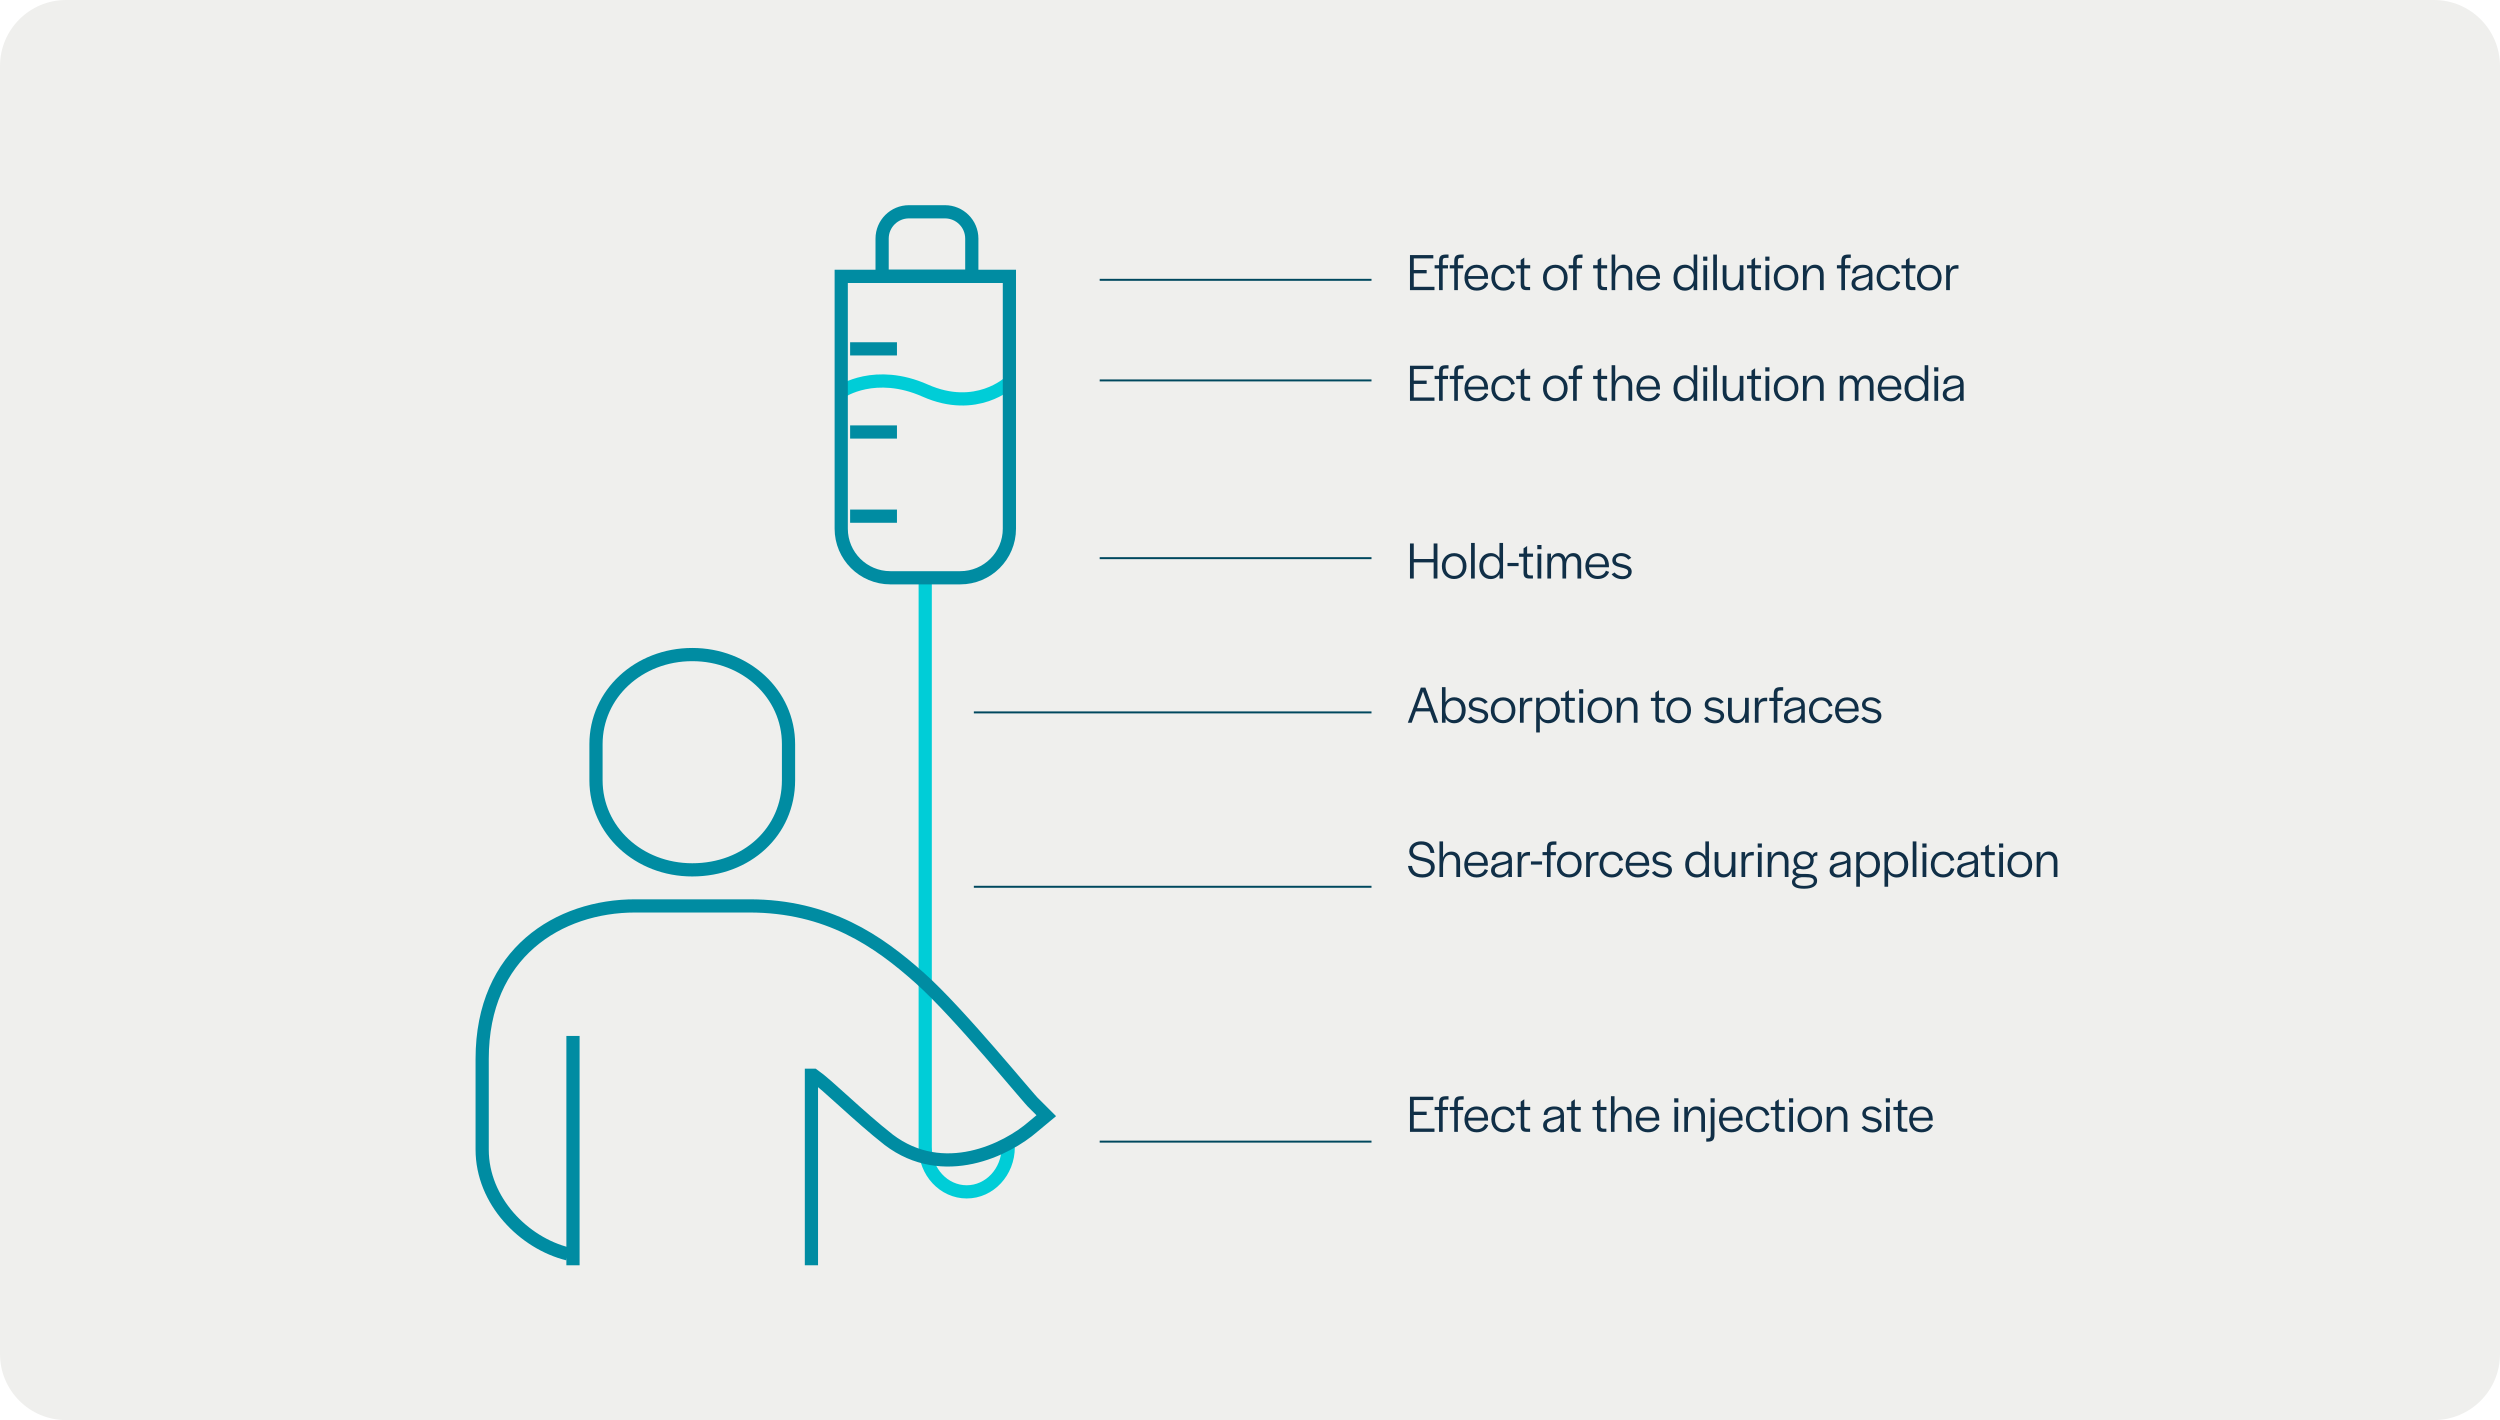 <svg width="757" height="430" viewBox="0 0 757 430" fill="none" xmlns="http://www.w3.org/2000/svg">
<path d="M737 0H20C8.954 0 0 8.954 0 20V410C0 421.046 8.954 430 20 430H737C748.046 430 757 421.046 757 410V20C757 8.954 748.046 0 737 0Z" fill="#EFEFED"/>
<path d="M426.937 87.859V77.235H434.009V78.243H428.089V81.747H431.993V82.755H428.089V86.851H434.361V87.859H426.937ZM435.746 87.859V81.267H434.402V80.307H435.746V79.251C435.746 77.651 436.21 77.123 437.73 77.075H438.61V78.083H438.066C436.994 78.083 436.85 78.211 436.85 79.299V80.307H438.45V81.267H436.85V87.859H435.746ZM440.34 87.859V81.267H438.996V80.307H440.34V79.251C440.34 77.651 440.804 77.123 442.324 77.075H443.204V78.083H442.66C441.588 78.083 441.444 78.211 441.444 79.299V80.307H443.044V81.267H441.444V87.859H440.34ZM447.136 88.003C444.848 88.003 443.44 86.419 443.44 84.115C443.44 81.779 444.96 80.163 447.104 80.163C449.248 80.163 450.576 81.635 450.576 84.035V84.451H444.544C444.624 86.019 445.584 87.075 447.136 87.075C448.624 87.075 449.328 86.339 449.648 85.475L450.624 85.843C450.176 87.011 449.104 88.003 447.136 88.003ZM444.544 83.587H449.424C449.376 81.987 448.496 81.075 447.088 81.075C445.664 81.075 444.672 82.067 444.544 83.587ZM455.261 88.003C453.037 88.003 451.581 86.387 451.581 84.083C451.581 81.763 453.085 80.163 455.293 80.163C457.117 80.163 458.269 81.187 458.685 82.707L457.597 83.011C457.341 81.859 456.605 81.091 455.277 81.091C453.693 81.091 452.701 82.275 452.701 84.051V84.115C452.701 85.859 453.661 87.059 455.261 87.059C456.637 87.059 457.373 86.291 457.629 85.123L458.717 85.411C458.285 86.995 457.133 88.003 455.261 88.003ZM462.178 87.859C460.866 87.827 460.482 87.251 460.466 86.067V81.267H459.106V80.307H460.466V78.723L461.554 77.987V80.307H463.346V81.267H461.538V85.939C461.538 86.611 461.778 86.883 462.434 86.899H463.314V87.859H462.178ZM470.933 88.003C468.709 88.003 467.221 86.419 467.221 84.083C467.221 81.763 468.741 80.163 470.965 80.163C473.173 80.163 474.677 81.763 474.677 84.083C474.677 86.387 473.157 88.003 470.933 88.003ZM470.933 87.059C472.549 87.059 473.557 85.907 473.557 84.131V84.067C473.557 82.275 472.565 81.107 470.965 81.107C469.349 81.107 468.341 82.275 468.341 84.067V84.131C468.341 85.923 469.333 87.059 470.933 87.059ZM476.34 87.859V81.267H474.996V80.307H476.34V79.251C476.34 77.651 476.804 77.123 478.324 77.075H479.204V78.083H478.66C477.588 78.083 477.444 78.211 477.444 79.299V80.307H479.044V81.267H477.444V87.859H476.34ZM485.475 87.859C484.163 87.827 483.779 87.251 483.763 86.067V81.267H482.403V80.307H483.763V78.723L484.851 77.987V80.307H486.643V81.267H484.835V85.939C484.835 86.611 485.075 86.883 485.731 86.899H486.611V87.859H485.475ZM487.998 87.859V77.075H489.086V82.019C489.518 80.835 490.334 80.163 491.614 80.163C493.214 80.163 494.238 81.219 494.238 83.139V87.859H493.102V83.203C493.102 81.843 492.462 81.139 491.342 81.139C489.838 81.139 489.086 82.387 489.086 84.595V87.859H487.998ZM499.199 88.003C496.911 88.003 495.503 86.419 495.503 84.115C495.503 81.779 497.023 80.163 499.167 80.163C501.311 80.163 502.639 81.635 502.639 84.035V84.451H496.607C496.687 86.019 497.647 87.075 499.199 87.075C500.687 87.075 501.391 86.339 501.711 85.475L502.687 85.843C502.239 87.011 501.167 88.003 499.199 88.003ZM496.607 83.587H501.487C501.439 81.987 500.559 81.075 499.151 81.075C497.727 81.075 496.735 82.067 496.607 83.587ZM510.177 88.019C508.161 88.019 506.737 86.531 506.737 84.099C506.737 81.699 508.145 80.147 510.193 80.147C511.361 80.147 512.289 80.723 512.833 81.667V77.075H513.921V87.859H512.833V86.499C512.305 87.443 511.361 88.019 510.177 88.019ZM510.417 87.059C511.937 87.059 512.881 85.843 512.881 84.131V84.003C512.881 82.275 511.953 81.107 510.417 81.107C508.881 81.107 507.905 82.227 507.905 84.035V84.163C507.905 85.987 508.865 87.059 510.417 87.059ZM515.716 78.963V77.699H516.98V78.963H515.716ZM515.78 87.859V80.307H516.916V87.859H515.78ZM518.764 87.859V77.075H519.884V87.859H518.764ZM524.228 88.003C522.564 88.003 521.636 86.915 521.636 85.027V80.307H522.772V84.963C522.772 86.339 523.316 87.027 524.468 87.027C525.988 87.027 526.788 85.699 526.788 83.603V80.307H527.908V87.859H526.804V86.131C526.388 87.347 525.54 88.003 524.228 88.003ZM532.069 87.859C530.757 87.827 530.373 87.251 530.357 86.067V81.267H528.997V80.307H530.357V78.723L531.445 77.987V80.307H533.237V81.267H531.429V85.939C531.429 86.611 531.669 86.883 532.325 86.899H533.205V87.859H532.069ZM534.528 78.963V77.699H535.792V78.963H534.528ZM534.592 87.859V80.307H535.728V87.859H534.592ZM540.808 88.003C538.584 88.003 537.096 86.419 537.096 84.083C537.096 81.763 538.616 80.163 540.84 80.163C543.048 80.163 544.552 81.763 544.552 84.083C544.552 86.387 543.032 88.003 540.808 88.003ZM540.808 87.059C542.424 87.059 543.432 85.907 543.432 84.131V84.067C543.432 82.275 542.44 81.107 540.84 81.107C539.224 81.107 538.216 82.275 538.216 84.067V84.131C538.216 85.923 539.208 87.059 540.808 87.059ZM545.936 87.859V80.307H547.04V82.083C547.44 80.851 548.288 80.147 549.6 80.147C551.2 80.147 552.208 81.219 552.208 83.139V87.859H551.088V83.203C551.088 81.843 550.448 81.139 549.312 81.139C547.808 81.139 547.056 82.387 547.056 84.595V87.859H545.936ZM557.558 87.859V81.267H556.214V80.307H557.558V79.251C557.558 77.651 558.022 77.123 559.542 77.075H560.422V78.083H559.878C558.806 78.083 558.662 78.211 558.662 79.299V80.307H560.262V81.267H558.662V87.859H557.558ZM563.188 88.035C561.604 88.035 560.644 87.155 560.644 85.891C560.644 84.259 561.956 83.843 563.508 83.507C564.676 83.235 565.62 83.123 565.892 82.627V82.531C565.892 81.603 565.332 81.075 564.036 81.075C562.82 81.075 562.004 81.555 561.972 82.659V82.739H560.836C560.868 81.043 562.18 80.163 564.036 80.163C565.924 80.163 566.964 81.011 566.964 82.803V86.963L566.98 87.859H565.876V86.531C565.284 87.635 564.244 88.035 563.188 88.035ZM563.364 87.155C564.628 87.155 565.62 86.499 565.892 85.075V83.539C565.444 83.939 564.532 84.083 563.652 84.291C562.66 84.531 561.796 84.851 561.796 85.843C561.796 86.627 562.34 87.155 563.364 87.155ZM571.917 88.003C569.693 88.003 568.237 86.387 568.237 84.083C568.237 81.763 569.741 80.163 571.949 80.163C573.773 80.163 574.925 81.187 575.341 82.707L574.253 83.011C573.997 81.859 573.261 81.091 571.933 81.091C570.349 81.091 569.357 82.275 569.357 84.051V84.115C569.357 85.859 570.317 87.059 571.917 87.059C573.293 87.059 574.029 86.291 574.285 85.123L575.373 85.411C574.941 86.995 573.789 88.003 571.917 88.003ZM578.834 87.859C577.522 87.827 577.138 87.251 577.122 86.067V81.267H575.762V80.307H577.122V78.723L578.21 77.987V80.307H580.002V81.267H578.194V85.939C578.194 86.611 578.434 86.883 579.09 86.899H579.97V87.859H578.834ZM584.168 88.003C581.944 88.003 580.456 86.419 580.456 84.083C580.456 81.763 581.976 80.163 584.2 80.163C586.408 80.163 587.912 81.763 587.912 84.083C587.912 86.387 586.392 88.003 584.168 88.003ZM584.168 87.059C585.784 87.059 586.792 85.907 586.792 84.131V84.067C586.792 82.275 585.8 81.107 584.2 81.107C582.584 81.107 581.576 82.275 581.576 84.067V84.131C581.576 85.923 582.568 87.059 584.168 87.059ZM589.295 87.859V80.307H590.399V81.859C590.671 80.851 591.295 80.275 592.671 80.275H593.023V81.347H592.367C590.831 81.347 590.415 82.243 590.415 84.067V87.859H589.295Z" fill="#102F47"/>
<path d="M426.937 121.367V110.743H434.009V111.751H428.089V115.255H431.993V116.263H428.089V120.359H434.361V121.367H426.937ZM435.746 121.367V114.775H434.402V113.815H435.746V112.759C435.746 111.159 436.21 110.631 437.73 110.583H438.61V111.591H438.066C436.994 111.591 436.85 111.719 436.85 112.807V113.815H438.45V114.775H436.85V121.367H435.746ZM440.34 121.367V114.775H438.996V113.815H440.34V112.759C440.34 111.159 440.804 110.631 442.324 110.583H443.204V111.591H442.66C441.588 111.591 441.444 111.719 441.444 112.807V113.815H443.044V114.775H441.444V121.367H440.34ZM447.136 121.511C444.848 121.511 443.44 119.927 443.44 117.623C443.44 115.287 444.96 113.671 447.104 113.671C449.248 113.671 450.576 115.143 450.576 117.543V117.959H444.544C444.624 119.527 445.584 120.583 447.136 120.583C448.624 120.583 449.328 119.847 449.648 118.983L450.624 119.351C450.176 120.519 449.104 121.511 447.136 121.511ZM444.544 117.095H449.424C449.376 115.495 448.496 114.583 447.088 114.583C445.664 114.583 444.672 115.575 444.544 117.095ZM455.261 121.511C453.037 121.511 451.581 119.895 451.581 117.591C451.581 115.271 453.085 113.671 455.293 113.671C457.117 113.671 458.269 114.695 458.685 116.215L457.597 116.519C457.341 115.367 456.605 114.599 455.277 114.599C453.693 114.599 452.701 115.783 452.701 117.559V117.623C452.701 119.367 453.661 120.567 455.261 120.567C456.637 120.567 457.373 119.799 457.629 118.631L458.717 118.919C458.285 120.503 457.133 121.511 455.261 121.511ZM462.178 121.367C460.866 121.335 460.482 120.759 460.466 119.575V114.775H459.106V113.815H460.466V112.231L461.554 111.495V113.815H463.346V114.775H461.538V119.447C461.538 120.119 461.778 120.391 462.434 120.407H463.314V121.367H462.178ZM470.933 121.511C468.709 121.511 467.221 119.927 467.221 117.591C467.221 115.271 468.741 113.671 470.965 113.671C473.173 113.671 474.677 115.271 474.677 117.591C474.677 119.895 473.157 121.511 470.933 121.511ZM470.933 120.567C472.549 120.567 473.557 119.415 473.557 117.639V117.575C473.557 115.783 472.565 114.615 470.965 114.615C469.349 114.615 468.341 115.783 468.341 117.575V117.639C468.341 119.431 469.333 120.567 470.933 120.567ZM476.34 121.367V114.775H474.996V113.815H476.34V112.759C476.34 111.159 476.804 110.631 478.324 110.583H479.204V111.591H478.66C477.588 111.591 477.444 111.719 477.444 112.807V113.815H479.044V114.775H477.444V121.367H476.34ZM485.475 121.367C484.163 121.335 483.779 120.759 483.763 119.575V114.775H482.403V113.815H483.763V112.231L484.851 111.495V113.815H486.643V114.775H484.835V119.447C484.835 120.119 485.075 120.391 485.731 120.407H486.611V121.367H485.475ZM487.998 121.367V110.583H489.086V115.527C489.518 114.343 490.334 113.671 491.614 113.671C493.214 113.671 494.238 114.727 494.238 116.647V121.367H493.102V116.711C493.102 115.351 492.462 114.647 491.342 114.647C489.838 114.647 489.086 115.895 489.086 118.103V121.367H487.998ZM499.199 121.511C496.911 121.511 495.503 119.927 495.503 117.623C495.503 115.287 497.023 113.671 499.167 113.671C501.311 113.671 502.639 115.143 502.639 117.543V117.959H496.607C496.687 119.527 497.647 120.583 499.199 120.583C500.687 120.583 501.391 119.847 501.711 118.983L502.687 119.351C502.239 120.519 501.167 121.511 499.199 121.511ZM496.607 117.095H501.487C501.439 115.495 500.559 114.583 499.151 114.583C497.727 114.583 496.735 115.575 496.607 117.095ZM510.177 121.527C508.161 121.527 506.737 120.039 506.737 117.607C506.737 115.207 508.145 113.655 510.193 113.655C511.361 113.655 512.289 114.231 512.833 115.175V110.583H513.921V121.367H512.833V120.007C512.305 120.951 511.361 121.527 510.177 121.527ZM510.417 120.567C511.937 120.567 512.881 119.351 512.881 117.639V117.511C512.881 115.783 511.953 114.615 510.417 114.615C508.881 114.615 507.905 115.735 507.905 117.543V117.671C507.905 119.495 508.865 120.567 510.417 120.567ZM515.716 112.471V111.207H516.98V112.471H515.716ZM515.78 121.367V113.815H516.916V121.367H515.78ZM518.764 121.367V110.583H519.884V121.367H518.764ZM524.228 121.511C522.564 121.511 521.636 120.423 521.636 118.535V113.815H522.772V118.471C522.772 119.847 523.316 120.535 524.468 120.535C525.988 120.535 526.788 119.207 526.788 117.111V113.815H527.908V121.367H526.804V119.639C526.388 120.855 525.54 121.511 524.228 121.511ZM532.069 121.367C530.757 121.335 530.373 120.759 530.357 119.575V114.775H528.997V113.815H530.357V112.231L531.445 111.495V113.815H533.237V114.775H531.429V119.447C531.429 120.119 531.669 120.391 532.325 120.407H533.205V121.367H532.069ZM534.528 112.471V111.207H535.792V112.471H534.528ZM534.592 121.367V113.815H535.728V121.367H534.592ZM540.808 121.511C538.584 121.511 537.096 119.927 537.096 117.591C537.096 115.271 538.616 113.671 540.84 113.671C543.048 113.671 544.552 115.271 544.552 117.591C544.552 119.895 543.032 121.511 540.808 121.511ZM540.808 120.567C542.424 120.567 543.432 119.415 543.432 117.639V117.575C543.432 115.783 542.44 114.615 540.84 114.615C539.224 114.615 538.216 115.783 538.216 117.575V117.639C538.216 119.431 539.208 120.567 540.808 120.567ZM545.936 121.367V113.815H547.04V115.591C547.44 114.359 548.288 113.655 549.6 113.655C551.2 113.655 552.208 114.727 552.208 116.647V121.367H551.088V116.711C551.088 115.351 550.448 114.647 549.312 114.647C547.808 114.647 547.056 115.895 547.056 118.103V121.367H545.936ZM557.076 121.367V113.815H558.18V115.351C558.564 114.295 559.316 113.655 560.436 113.655C561.476 113.655 562.26 114.215 562.564 115.415C562.948 114.327 563.764 113.655 564.98 113.655C566.42 113.655 567.316 114.679 567.316 116.455V121.367H566.18V116.519C566.18 115.255 565.652 114.647 564.628 114.647C563.444 114.647 562.756 115.687 562.756 117.367V121.367H561.636V116.695C561.636 115.255 561.076 114.647 560.068 114.647C558.916 114.647 558.196 115.639 558.196 117.335V121.367H557.076ZM572.277 121.511C569.989 121.511 568.581 119.927 568.581 117.623C568.581 115.287 570.101 113.671 572.245 113.671C574.389 113.671 575.717 115.143 575.717 117.543V117.959H569.685C569.765 119.527 570.725 120.583 572.277 120.583C573.765 120.583 574.469 119.847 574.789 118.983L575.765 119.351C575.317 120.519 574.245 121.511 572.277 121.511ZM569.685 117.095H574.565C574.517 115.495 573.637 114.583 572.229 114.583C570.805 114.583 569.813 115.575 569.685 117.095ZM580.13 121.527C578.114 121.527 576.69 120.039 576.69 117.607C576.69 115.207 578.098 113.655 580.146 113.655C581.314 113.655 582.242 114.231 582.786 115.175V110.583H583.874V121.367H582.786V120.007C582.258 120.951 581.314 121.527 580.13 121.527ZM580.37 120.567C581.89 120.567 582.834 119.351 582.834 117.639V117.511C582.834 115.783 581.906 114.615 580.37 114.615C578.834 114.615 577.858 115.735 577.858 117.543V117.671C577.858 119.495 578.818 120.567 580.37 120.567ZM585.669 112.471V111.207H586.933V112.471H585.669ZM585.733 121.367V113.815H586.869V121.367H585.733ZM590.813 121.543C589.229 121.543 588.269 120.663 588.269 119.399C588.269 117.767 589.581 117.351 591.133 117.015C592.301 116.743 593.245 116.631 593.517 116.135V116.039C593.517 115.111 592.957 114.583 591.661 114.583C590.445 114.583 589.629 115.063 589.597 116.167V116.247H588.461C588.493 114.551 589.805 113.671 591.661 113.671C593.549 113.671 594.589 114.519 594.589 116.311V120.471L594.605 121.367H593.501V120.039C592.909 121.143 591.869 121.543 590.813 121.543ZM590.989 120.663C592.253 120.663 593.245 120.007 593.517 118.583V117.047C593.069 117.447 592.157 117.591 591.277 117.799C590.285 118.039 589.421 118.359 589.421 119.351C589.421 120.135 589.965 120.663 590.989 120.663Z" fill="#102F47"/>
<path d="M426.937 175.184V164.56H428.089V169.264H434.105V164.56H435.257V175.184H434.105V170.288H428.089V175.184H426.937ZM440.308 175.328C438.084 175.328 436.596 173.744 436.596 171.408C436.596 169.088 438.116 167.488 440.34 167.488C442.548 167.488 444.052 169.088 444.052 171.408C444.052 173.712 442.532 175.328 440.308 175.328ZM440.308 174.384C441.924 174.384 442.932 173.232 442.932 171.456V171.392C442.932 169.6 441.94 168.432 440.34 168.432C438.724 168.432 437.716 169.6 437.716 171.392V171.456C437.716 173.248 438.708 174.384 440.308 174.384ZM445.436 175.184V164.4H446.556V175.184H445.436ZM451.38 175.344C449.364 175.344 447.94 173.856 447.94 171.424C447.94 169.024 449.348 167.472 451.396 167.472C452.564 167.472 453.492 168.048 454.036 168.992V164.4H455.124V175.184H454.036V173.824C453.508 174.768 452.564 175.344 451.38 175.344ZM451.62 174.384C453.14 174.384 454.084 173.168 454.084 171.456V171.328C454.084 169.6 453.156 168.432 451.62 168.432C450.084 168.432 449.108 169.552 449.108 171.36V171.488C449.108 173.312 450.068 174.384 451.62 174.384ZM456.471 171.424V170.464H459.831V171.424H456.471ZM463.037 175.184C461.725 175.152 461.341 174.576 461.325 173.392V168.592H459.965V167.632H461.325V166.048L462.413 165.312V167.632H464.205V168.592H462.397V173.264C462.397 173.936 462.637 174.208 463.293 174.224H464.173V175.184H463.037ZM465.497 166.288V165.024H466.761V166.288H465.497ZM465.561 175.184V167.632H466.697V175.184H465.561ZM468.545 175.184V167.632H469.649V169.168C470.033 168.112 470.785 167.472 471.905 167.472C472.945 167.472 473.729 168.032 474.033 169.232C474.417 168.144 475.233 167.472 476.449 167.472C477.889 167.472 478.785 168.496 478.785 170.272V175.184H477.649V170.336C477.649 169.072 477.121 168.464 476.097 168.464C474.913 168.464 474.225 169.504 474.225 171.184V175.184H473.105V170.512C473.105 169.072 472.545 168.464 471.537 168.464C470.385 168.464 469.665 169.456 469.665 171.152V175.184H468.545ZM483.746 175.328C481.458 175.328 480.05 173.744 480.05 171.44C480.05 169.104 481.57 167.488 483.714 167.488C485.858 167.488 487.186 168.96 487.186 171.36V171.776H481.154C481.234 173.344 482.194 174.4 483.746 174.4C485.234 174.4 485.938 173.664 486.258 172.8L487.234 173.168C486.786 174.336 485.714 175.328 483.746 175.328ZM481.154 170.912H486.034C485.986 169.312 485.106 168.4 483.698 168.4C482.274 168.4 481.282 169.392 481.154 170.912ZM491.281 175.376C489.937 175.376 488.705 174.848 488.001 173.872L488.913 173.344C489.521 174.144 490.465 174.464 491.313 174.464C492.353 174.464 493.009 173.968 493.009 173.152C493.009 172.32 492.049 172.112 490.785 171.808C489.313 171.472 488.209 171.072 488.209 169.664C488.209 168.4 489.361 167.472 490.881 167.472C492.161 167.472 493.185 168.016 493.953 168.912L493.057 169.456C492.513 168.768 491.713 168.384 490.865 168.384C489.905 168.384 489.281 168.864 489.281 169.6C489.281 170.416 489.953 170.576 491.329 170.864C492.673 171.168 494.081 171.632 494.081 173.072C494.081 174.432 492.945 175.376 491.281 175.376Z" fill="#102F47"/>
<path d="M426.281 218.848L430.233 208.208H431.609L435.497 218.848H434.265L433.033 215.408H428.713L427.465 218.848H426.281ZM429.065 214.416H432.697L430.873 209.392L429.065 214.416ZM440.351 219.008C439.183 219.008 438.255 218.432 437.711 217.504V218.848H436.623V208.064H437.711V212.656C438.239 211.712 439.167 211.136 440.351 211.136C442.383 211.136 443.807 212.64 443.807 215.04V215.056C443.807 217.456 442.383 219.008 440.351 219.008ZM440.127 218.048C441.647 218.048 442.623 216.928 442.623 215.12V214.992C442.623 213.168 441.663 212.096 440.127 212.096C438.591 212.096 437.663 213.28 437.663 215.024V215.152C437.663 216.864 438.591 218.048 440.127 218.048ZM447.828 219.04C446.484 219.04 445.252 218.512 444.548 217.536L445.46 217.008C446.068 217.808 447.012 218.128 447.86 218.128C448.9 218.128 449.556 217.632 449.556 216.816C449.556 215.984 448.596 215.776 447.332 215.472C445.86 215.136 444.756 214.736 444.756 213.328C444.756 212.064 445.908 211.136 447.428 211.136C448.708 211.136 449.732 211.68 450.5 212.576L449.604 213.12C449.06 212.432 448.26 212.048 447.412 212.048C446.452 212.048 445.828 212.528 445.828 213.264C445.828 214.08 446.5 214.24 447.876 214.528C449.22 214.832 450.628 215.296 450.628 216.736C450.628 218.096 449.492 219.04 447.828 219.04ZM455.121 218.992C452.897 218.992 451.409 217.408 451.409 215.072C451.409 212.752 452.929 211.152 455.153 211.152C457.361 211.152 458.865 212.752 458.865 215.072C458.865 217.376 457.345 218.992 455.121 218.992ZM455.121 218.048C456.737 218.048 457.745 216.896 457.745 215.12V215.056C457.745 213.264 456.753 212.096 455.153 212.096C453.537 212.096 452.529 213.264 452.529 215.056V215.12C452.529 216.912 453.521 218.048 455.121 218.048ZM460.248 218.848V211.296H461.352V212.848C461.624 211.84 462.248 211.264 463.624 211.264H463.976V212.336H463.32C461.784 212.336 461.368 213.232 461.368 215.056V218.848H460.248ZM465.155 221.792V211.296H466.243V212.656C466.771 211.712 467.699 211.136 468.883 211.136C470.915 211.136 472.339 212.64 472.339 215.04V215.056C472.339 217.456 470.915 219.008 468.883 219.008C467.731 219.008 466.803 218.448 466.259 217.536V221.792H465.155ZM468.659 218.048C470.195 218.048 471.155 216.928 471.155 215.12V214.992C471.155 213.168 470.211 212.096 468.659 212.096C467.123 212.096 466.195 213.28 466.195 215.024V215.152C466.195 216.864 467.123 218.048 468.659 218.048ZM475.694 218.848C474.382 218.816 473.998 218.24 473.982 217.056V212.256H472.622V211.296H473.982V209.712L475.07 208.976V211.296H476.862V212.256H475.054V216.928C475.054 217.6 475.294 217.872 475.95 217.888H476.83V218.848H475.694ZM478.153 209.952V208.688H479.417V209.952H478.153ZM478.217 218.848V211.296H479.353V218.848H478.217ZM484.433 218.992C482.209 218.992 480.721 217.408 480.721 215.072C480.721 212.752 482.241 211.152 484.465 211.152C486.673 211.152 488.177 212.752 488.177 215.072C488.177 217.376 486.657 218.992 484.433 218.992ZM484.433 218.048C486.049 218.048 487.057 216.896 487.057 215.12V215.056C487.057 213.264 486.065 212.096 484.465 212.096C482.849 212.096 481.841 213.264 481.841 215.056V215.12C481.841 216.912 482.833 218.048 484.433 218.048ZM489.561 218.848V211.296H490.665V213.072C491.065 211.84 491.913 211.136 493.225 211.136C494.825 211.136 495.833 212.208 495.833 214.128V218.848H494.713V214.192C494.713 212.832 494.073 212.128 492.937 212.128C491.433 212.128 490.681 213.376 490.681 215.584V218.848H489.561ZM502.959 218.848C501.647 218.816 501.263 218.24 501.247 217.056V212.256H499.887V211.296H501.247V209.712L502.335 208.976V211.296H504.127V212.256H502.319V216.928C502.319 217.6 502.559 217.872 503.215 217.888H504.095V218.848H502.959ZM508.293 218.992C506.069 218.992 504.581 217.408 504.581 215.072C504.581 212.752 506.101 211.152 508.325 211.152C510.533 211.152 512.037 212.752 512.037 215.072C512.037 217.376 510.517 218.992 508.293 218.992ZM508.293 218.048C509.909 218.048 510.917 216.896 510.917 215.12V215.056C510.917 213.264 509.925 212.096 508.325 212.096C506.709 212.096 505.701 213.264 505.701 215.056V215.12C505.701 216.912 506.693 218.048 508.293 218.048ZM519.265 219.04C517.921 219.04 516.689 218.512 515.985 217.536L516.897 217.008C517.505 217.808 518.449 218.128 519.297 218.128C520.337 218.128 520.993 217.632 520.993 216.816C520.993 215.984 520.033 215.776 518.769 215.472C517.297 215.136 516.193 214.736 516.193 213.328C516.193 212.064 517.345 211.136 518.865 211.136C520.145 211.136 521.169 211.68 521.937 212.576L521.041 213.12C520.497 212.432 519.697 212.048 518.849 212.048C517.889 212.048 517.265 212.528 517.265 213.264C517.265 214.08 517.937 214.24 519.313 214.528C520.657 214.832 522.065 215.296 522.065 216.736C522.065 218.096 520.929 219.04 519.265 219.04ZM525.838 218.992C524.174 218.992 523.246 217.904 523.246 216.016V211.296H524.382V215.952C524.382 217.328 524.926 218.016 526.078 218.016C527.598 218.016 528.398 216.688 528.398 214.592V211.296H529.518V218.848H528.414V217.12C527.998 218.336 527.15 218.992 525.838 218.992ZM531.373 218.848V211.296H532.477V212.848C532.749 211.84 533.373 211.264 534.749 211.264H535.101V212.336H534.445C532.909 212.336 532.493 213.232 532.493 215.056V218.848H531.373ZM537.09 218.848V212.256H535.746V211.296H537.09V210.24C537.09 208.64 537.554 208.112 539.074 208.064H539.954V209.072H539.41C538.338 209.072 538.194 209.2 538.194 210.288V211.296H539.794V212.256H538.194V218.848H537.09ZM542.719 219.024C541.135 219.024 540.175 218.144 540.175 216.88C540.175 215.248 541.487 214.832 543.039 214.496C544.207 214.224 545.151 214.112 545.423 213.616V213.52C545.423 212.592 544.863 212.064 543.567 212.064C542.351 212.064 541.535 212.544 541.503 213.648V213.728H540.367C540.399 212.032 541.711 211.152 543.567 211.152C545.455 211.152 546.495 212 546.495 213.792V217.952L546.511 218.848H545.407V217.52C544.815 218.624 543.775 219.024 542.719 219.024ZM542.895 218.144C544.159 218.144 545.151 217.488 545.423 216.064V214.528C544.975 214.928 544.063 215.072 543.183 215.28C542.191 215.52 541.327 215.84 541.327 216.832C541.327 217.616 541.871 218.144 542.895 218.144ZM551.448 218.992C549.224 218.992 547.768 217.376 547.768 215.072C547.768 212.752 549.272 211.152 551.48 211.152C553.304 211.152 554.456 212.176 554.872 213.696L553.784 214C553.528 212.848 552.792 212.08 551.464 212.08C549.88 212.08 548.888 213.264 548.888 215.04V215.104C548.888 216.848 549.848 218.048 551.448 218.048C552.824 218.048 553.56 217.28 553.816 216.112L554.904 216.4C554.472 217.984 553.32 218.992 551.448 218.992ZM559.355 218.992C557.067 218.992 555.659 217.408 555.659 215.104C555.659 212.768 557.179 211.152 559.323 211.152C561.467 211.152 562.795 212.624 562.795 215.024V215.44H556.763C556.843 217.008 557.803 218.064 559.355 218.064C560.843 218.064 561.547 217.328 561.867 216.464L562.843 216.832C562.395 218 561.323 218.992 559.355 218.992ZM556.763 214.576H561.643C561.595 212.976 560.715 212.064 559.307 212.064C557.883 212.064 556.891 213.056 556.763 214.576ZM566.89 219.04C565.546 219.04 564.314 218.512 563.61 217.536L564.522 217.008C565.13 217.808 566.074 218.128 566.922 218.128C567.962 218.128 568.618 217.632 568.618 216.816C568.618 215.984 567.658 215.776 566.394 215.472C564.922 215.136 563.818 214.736 563.818 213.328C563.818 212.064 564.97 211.136 566.49 211.136C567.77 211.136 568.794 211.68 569.562 212.576L568.666 213.12C568.122 212.432 567.322 212.048 566.474 212.048C565.514 212.048 564.89 212.528 564.89 213.264C564.89 214.08 565.562 214.24 566.938 214.528C568.282 214.832 569.69 215.296 569.69 216.736C569.69 218.096 568.554 219.04 566.89 219.04Z" fill="#102F47"/>
<path d="M430.729 265.715C428.137 265.715 426.793 264.563 426.329 262.211H427.545C427.929 264.051 428.953 264.723 430.713 264.723C432.345 264.723 433.289 263.891 433.289 262.611C433.289 261.379 431.929 260.995 430.329 260.675C428.553 260.339 426.729 259.747 426.729 257.795C426.729 256.083 428.169 254.755 430.281 254.755C432.521 254.755 433.945 255.795 434.345 258.259H433.145C432.809 256.355 431.753 255.747 430.265 255.747C428.777 255.747 427.865 256.563 427.865 257.747C427.865 259.043 429.321 259.379 430.905 259.683C432.665 260.003 434.441 260.595 434.441 262.563C434.441 264.387 433.081 265.715 430.729 265.715ZM435.873 265.555V254.771H436.961V259.715C437.393 258.531 438.209 257.859 439.489 257.859C441.089 257.859 442.113 258.915 442.113 260.835V265.555H440.977V260.899C440.977 259.539 440.337 258.835 439.217 258.835C437.713 258.835 436.961 260.083 436.961 262.291V265.555H435.873ZM447.074 265.699C444.786 265.699 443.378 264.115 443.378 261.811C443.378 259.475 444.898 257.859 447.042 257.859C449.186 257.859 450.514 259.331 450.514 261.731V262.147H444.482C444.562 263.715 445.522 264.771 447.074 264.771C448.562 264.771 449.266 264.035 449.586 263.171L450.562 263.539C450.114 264.707 449.042 265.699 447.074 265.699ZM444.482 261.283H449.362C449.314 259.683 448.434 258.771 447.026 258.771C445.602 258.771 444.61 259.763 444.482 261.283ZM454.032 265.731C452.448 265.731 451.488 264.851 451.488 263.587C451.488 261.955 452.8 261.539 454.352 261.203C455.52 260.931 456.464 260.819 456.736 260.323V260.227C456.736 259.299 456.176 258.771 454.88 258.771C453.664 258.771 452.848 259.251 452.816 260.355V260.435H451.68C451.712 258.739 453.024 257.859 454.88 257.859C456.768 257.859 457.808 258.707 457.808 260.499V264.659L457.824 265.555H456.72V264.227C456.128 265.331 455.088 265.731 454.032 265.731ZM454.208 264.851C455.472 264.851 456.464 264.195 456.736 262.771V261.235C456.288 261.635 455.376 261.779 454.496 261.987C453.504 262.227 452.64 262.547 452.64 263.539C452.64 264.323 453.184 264.851 454.208 264.851ZM459.561 265.555V258.003H460.665V259.555C460.937 258.547 461.561 257.971 462.937 257.971H463.289V259.043H462.633C461.097 259.043 460.681 259.939 460.681 261.763V265.555H459.561ZM463.565 261.795V260.835H466.925V261.795H463.565ZM468.418 265.555V258.963H467.074V258.003H468.418V256.947C468.418 255.347 468.882 254.819 470.402 254.771H471.282V255.779H470.738C469.666 255.779 469.522 255.907 469.522 256.995V258.003H471.122V258.963H469.522V265.555H468.418ZM475.168 265.699C472.944 265.699 471.456 264.115 471.456 261.779C471.456 259.459 472.976 257.859 475.2 257.859C477.408 257.859 478.912 259.459 478.912 261.779C478.912 264.083 477.392 265.699 475.168 265.699ZM475.168 264.755C476.784 264.755 477.792 263.603 477.792 261.827V261.763C477.792 259.971 476.8 258.803 475.2 258.803C473.584 258.803 472.576 259.971 472.576 261.763V261.827C472.576 263.619 473.568 264.755 475.168 264.755ZM480.295 265.555V258.003H481.399V259.555C481.671 258.547 482.295 257.971 483.671 257.971H484.023V259.043H483.367C481.831 259.043 481.415 259.939 481.415 261.763V265.555H480.295ZM488.026 265.699C485.802 265.699 484.346 264.083 484.346 261.779C484.346 259.459 485.85 257.859 488.058 257.859C489.882 257.859 491.034 258.883 491.45 260.403L490.362 260.707C490.106 259.555 489.37 258.787 488.042 258.787C486.458 258.787 485.466 259.971 485.466 261.747V261.811C485.466 263.555 486.426 264.755 488.026 264.755C489.402 264.755 490.138 263.987 490.394 262.819L491.482 263.107C491.05 264.691 489.898 265.699 488.026 265.699ZM495.933 265.699C493.645 265.699 492.237 264.115 492.237 261.811C492.237 259.475 493.757 257.859 495.901 257.859C498.045 257.859 499.373 259.331 499.373 261.731V262.147H493.341C493.421 263.715 494.381 264.771 495.933 264.771C497.421 264.771 498.125 264.035 498.445 263.171L499.421 263.539C498.973 264.707 497.901 265.699 495.933 265.699ZM493.341 261.283H498.221C498.173 259.683 497.293 258.771 495.885 258.771C494.461 258.771 493.469 259.763 493.341 261.283ZM503.468 265.747C502.124 265.747 500.892 265.219 500.188 264.243L501.1 263.715C501.708 264.515 502.652 264.835 503.5 264.835C504.54 264.835 505.196 264.339 505.196 263.523C505.196 262.691 504.236 262.483 502.972 262.179C501.5 261.843 500.396 261.443 500.396 260.035C500.396 258.771 501.548 257.843 503.068 257.843C504.348 257.843 505.372 258.387 506.14 259.283L505.244 259.827C504.7 259.139 503.9 258.755 503.052 258.755C502.092 258.755 501.468 259.235 501.468 259.971C501.468 260.787 502.14 260.947 503.516 261.235C504.86 261.539 506.268 262.003 506.268 263.443C506.268 264.803 505.132 265.747 503.468 265.747ZM513.724 265.715C511.708 265.715 510.284 264.227 510.284 261.795C510.284 259.395 511.692 257.843 513.74 257.843C514.908 257.843 515.836 258.419 516.38 259.363V254.771H517.468V265.555H516.38V264.195C515.852 265.139 514.908 265.715 513.724 265.715ZM513.964 264.755C515.484 264.755 516.428 263.539 516.428 261.827V261.699C516.428 259.971 515.5 258.803 513.964 258.803C512.428 258.803 511.452 259.923 511.452 261.731V261.859C511.452 263.683 512.412 264.755 513.964 264.755ZM521.791 265.699C520.127 265.699 519.199 264.611 519.199 262.723V258.003H520.335V262.659C520.335 264.035 520.879 264.723 522.031 264.723C523.551 264.723 524.351 263.395 524.351 261.299V258.003H525.471V265.555H524.367V263.827C523.951 265.043 523.103 265.699 521.791 265.699ZM527.326 265.555V258.003H528.43V259.555C528.702 258.547 529.326 257.971 530.702 257.971H531.054V259.043H530.398C528.862 259.043 528.446 259.939 528.446 261.763V265.555H527.326ZM532.231 256.659V255.395H533.495V256.659H532.231ZM532.295 265.555V258.003H533.431V265.555H532.295ZM535.28 265.555V258.003H536.384V259.779C536.784 258.547 537.632 257.843 538.944 257.843C540.544 257.843 541.552 258.915 541.552 260.835V265.555H540.432V260.899C540.432 259.539 539.792 258.835 538.656 258.835C537.152 258.835 536.4 260.083 536.4 262.291V265.555H535.28ZM546.287 269.107C543.823 269.107 542.607 268.419 542.607 267.059C542.607 266.243 543.215 265.635 544.175 265.331C543.311 265.155 542.799 264.659 542.799 264.003C542.799 263.315 543.295 262.835 544.175 262.643C543.519 262.163 543.103 261.411 543.103 260.515C543.103 258.931 544.431 257.763 546.175 257.763C547.327 257.763 548.271 258.275 548.783 259.091C549.007 258.451 549.455 258.003 550.287 258.003V259.171C549.823 259.011 549.359 259.139 549.039 259.651C549.135 259.923 549.183 260.227 549.183 260.531C549.183 262.179 547.967 263.235 546.111 263.235C545.727 263.235 545.375 263.187 545.055 263.075C544.127 263.011 543.775 263.379 543.775 263.811C543.775 264.323 544.367 264.627 545.359 264.627H546.719C549.119 264.627 550.223 265.299 550.223 266.739C550.223 268.227 548.783 269.107 546.287 269.107ZM546.127 262.355C547.391 262.355 548.159 261.667 548.159 260.547V260.515C548.159 259.395 547.343 258.643 546.159 258.643C544.975 258.643 544.159 259.395 544.159 260.499V260.531C544.159 261.651 544.927 262.355 546.127 262.355ZM546.303 268.243C548.159 268.243 549.215 267.715 549.215 266.803C549.215 265.939 548.527 265.619 546.655 265.619H545.535C544.415 265.715 543.599 266.227 543.599 266.963C543.599 267.811 544.495 268.243 546.303 268.243ZM556.547 265.731C554.963 265.731 554.003 264.851 554.003 263.587C554.003 261.955 555.315 261.539 556.867 261.203C558.035 260.931 558.979 260.819 559.251 260.323V260.227C559.251 259.299 558.691 258.771 557.395 258.771C556.179 258.771 555.363 259.251 555.331 260.355V260.435H554.195C554.227 258.739 555.539 257.859 557.395 257.859C559.283 257.859 560.323 258.707 560.323 260.499V264.659L560.339 265.555H559.235V264.227C558.643 265.331 557.603 265.731 556.547 265.731ZM556.723 264.851C557.987 264.851 558.979 264.195 559.251 262.771V261.235C558.803 261.635 557.891 261.779 557.011 261.987C556.019 262.227 555.155 262.547 555.155 263.539C555.155 264.323 555.699 264.851 556.723 264.851ZM562.076 268.499V258.003H563.164V259.363C563.692 258.419 564.62 257.843 565.804 257.843C567.836 257.843 569.26 259.347 569.26 261.747V261.763C569.26 264.163 567.836 265.715 565.804 265.715C564.652 265.715 563.724 265.155 563.18 264.243V268.499H562.076ZM565.58 264.755C567.116 264.755 568.076 263.635 568.076 261.827V261.699C568.076 259.875 567.132 258.803 565.58 258.803C564.044 258.803 563.116 259.987 563.116 261.731V261.859C563.116 263.571 564.044 264.755 565.58 264.755ZM570.623 268.499V258.003H571.711V259.363C572.239 258.419 573.167 257.843 574.351 257.843C576.383 257.843 577.807 259.347 577.807 261.747V261.763C577.807 264.163 576.383 265.715 574.351 265.715C573.199 265.715 572.271 265.155 571.727 264.243V268.499H570.623ZM574.127 264.755C575.663 264.755 576.623 263.635 576.623 261.827V261.699C576.623 259.875 575.679 258.803 574.127 258.803C572.591 258.803 571.663 259.987 571.663 261.731V261.859C571.663 263.571 572.591 264.755 574.127 264.755ZM579.17 265.555V254.771H580.29V265.555H579.17ZM582.091 256.659V255.395H583.355V256.659H582.091ZM582.155 265.555V258.003H583.291V265.555H582.155ZM588.339 265.699C586.115 265.699 584.659 264.083 584.659 261.779C584.659 259.459 586.163 257.859 588.371 257.859C590.195 257.859 591.347 258.883 591.763 260.403L590.675 260.707C590.419 259.555 589.683 258.787 588.355 258.787C586.771 258.787 585.779 259.971 585.779 261.747V261.811C585.779 263.555 586.739 264.755 588.339 264.755C589.715 264.755 590.451 263.987 590.707 262.819L591.795 263.107C591.363 264.691 590.211 265.699 588.339 265.699ZM595.157 265.731C593.573 265.731 592.613 264.851 592.613 263.587C592.613 261.955 593.925 261.539 595.477 261.203C596.645 260.931 597.589 260.819 597.861 260.323V260.227C597.861 259.299 597.301 258.771 596.005 258.771C594.789 258.771 593.973 259.251 593.941 260.355V260.435H592.805C592.837 258.739 594.149 257.859 596.005 257.859C597.893 257.859 598.933 258.707 598.933 260.499V264.659L598.949 265.555H597.845V264.227C597.253 265.331 596.213 265.731 595.157 265.731ZM595.333 264.851C596.597 264.851 597.589 264.195 597.861 262.771V261.235C597.413 261.635 596.501 261.779 595.621 261.987C594.629 262.227 593.765 262.547 593.765 263.539C593.765 264.323 594.309 264.851 595.333 264.851ZM602.85 265.555C601.538 265.523 601.154 264.947 601.138 263.763V258.963H599.778V258.003H601.138V256.419L602.226 255.683V258.003H604.018V258.963H602.21V263.635C602.21 264.307 602.45 264.579 603.106 264.595H603.986V265.555H602.85ZM605.309 256.659V255.395H606.573V256.659H605.309ZM605.373 265.555V258.003H606.509V265.555H605.373ZM611.59 265.699C609.366 265.699 607.878 264.115 607.878 261.779C607.878 259.459 609.398 257.859 611.622 257.859C613.83 257.859 615.334 259.459 615.334 261.779C615.334 264.083 613.814 265.699 611.59 265.699ZM611.59 264.755C613.206 264.755 614.214 263.603 614.214 261.827V261.763C614.214 259.971 613.222 258.803 611.622 258.803C610.006 258.803 608.998 259.971 608.998 261.763V261.827C608.998 263.619 609.99 264.755 611.59 264.755ZM616.717 265.555V258.003H617.821V259.779C618.221 258.547 619.069 257.843 620.381 257.843C621.981 257.843 622.989 258.915 622.989 260.835V265.555H621.869V260.899C621.869 259.539 621.229 258.835 620.093 258.835C618.589 258.835 617.837 260.083 617.837 262.291V265.555H616.717Z" fill="#102F47"/>
<path d="M426.937 342.723V332.099H434.009V333.107H428.089V336.611H431.993V337.619H428.089V341.715H434.361V342.723H426.937ZM435.746 342.723V336.131H434.402V335.171H435.746V334.115C435.746 332.515 436.21 331.987 437.73 331.939H438.61V332.947H438.066C436.994 332.947 436.85 333.075 436.85 334.163V335.171H438.45V336.131H436.85V342.723H435.746ZM440.34 342.723V336.131H438.996V335.171H440.34V334.115C440.34 332.515 440.804 331.987 442.324 331.939H443.204V332.947H442.66C441.588 332.947 441.444 333.075 441.444 334.163V335.171H443.044V336.131H441.444V342.723H440.34ZM447.136 342.867C444.848 342.867 443.44 341.283 443.44 338.979C443.44 336.643 444.96 335.027 447.104 335.027C449.248 335.027 450.576 336.499 450.576 338.899V339.315H444.544C444.624 340.883 445.584 341.939 447.136 341.939C448.624 341.939 449.328 341.203 449.648 340.339L450.624 340.707C450.176 341.875 449.104 342.867 447.136 342.867ZM444.544 338.451H449.424C449.376 336.851 448.496 335.939 447.088 335.939C445.664 335.939 444.672 336.931 444.544 338.451ZM455.261 342.867C453.037 342.867 451.581 341.251 451.581 338.947C451.581 336.627 453.085 335.027 455.293 335.027C457.117 335.027 458.269 336.051 458.685 337.571L457.597 337.875C457.341 336.723 456.605 335.955 455.277 335.955C453.693 335.955 452.701 337.139 452.701 338.915V338.979C452.701 340.723 453.661 341.923 455.261 341.923C456.637 341.923 457.373 341.155 457.629 339.987L458.717 340.275C458.285 341.859 457.133 342.867 455.261 342.867ZM462.178 342.723C460.866 342.691 460.482 342.115 460.466 340.931V336.131H459.106V335.171H460.466V333.587L461.554 332.851V335.171H463.346V336.131H461.538V340.803C461.538 341.475 461.778 341.747 462.434 341.763H463.314V342.723H462.178ZM469.797 342.899C468.213 342.899 467.253 342.019 467.253 340.755C467.253 339.123 468.565 338.707 470.117 338.371C471.285 338.099 472.229 337.987 472.501 337.491V337.395C472.501 336.467 471.941 335.939 470.645 335.939C469.429 335.939 468.613 336.419 468.581 337.523V337.603H467.445C467.477 335.907 468.789 335.027 470.645 335.027C472.533 335.027 473.573 335.875 473.573 337.667V341.827L473.589 342.723H472.485V341.395C471.893 342.499 470.853 342.899 469.797 342.899ZM469.973 342.019C471.237 342.019 472.229 341.363 472.501 339.939V338.403C472.053 338.803 471.141 338.947 470.261 339.155C469.269 339.395 468.405 339.715 468.405 340.707C468.405 341.491 468.949 342.019 469.973 342.019ZM477.491 342.723C476.179 342.691 475.795 342.115 475.779 340.931V336.131H474.419V335.171H475.779V333.587L476.867 332.851V335.171H478.659V336.131H476.851V340.803C476.851 341.475 477.091 341.747 477.747 341.763H478.627V342.723H477.491ZM485.272 342.723C483.96 342.691 483.576 342.115 483.56 340.931V336.131H482.2V335.171H483.56V333.587L484.648 332.851V335.171H486.44V336.131H484.632V340.803C484.632 341.475 484.872 341.747 485.528 341.763H486.408V342.723H485.272ZM487.795 342.723V331.939H488.883V336.883C489.315 335.699 490.131 335.027 491.411 335.027C493.011 335.027 494.035 336.083 494.035 338.003V342.723H492.899V338.067C492.899 336.707 492.259 336.003 491.139 336.003C489.635 336.003 488.883 337.251 488.883 339.459V342.723H487.795ZM498.996 342.867C496.708 342.867 495.3 341.283 495.3 338.979C495.3 336.643 496.82 335.027 498.964 335.027C501.108 335.027 502.436 336.499 502.436 338.899V339.315H496.404C496.484 340.883 497.444 341.939 498.996 341.939C500.484 341.939 501.188 341.203 501.508 340.339L502.484 340.707C502.036 341.875 500.964 342.867 498.996 342.867ZM496.404 338.451H501.284C501.236 336.851 500.356 335.939 498.948 335.939C497.524 335.939 496.532 336.931 496.404 338.451ZM506.95 333.827V332.563H508.214V333.827H506.95ZM507.014 342.723V335.171H508.15V342.723H507.014ZM509.998 342.723V335.171H511.102V336.947C511.502 335.715 512.35 335.011 513.662 335.011C515.262 335.011 516.27 336.083 516.27 338.003V342.723H515.15V338.067C515.15 336.707 514.51 336.003 513.374 336.003C511.87 336.003 511.118 337.251 511.118 339.459V342.723H509.998ZM517.95 333.827V332.563H519.214V333.827H517.95ZM516.654 345.699V344.707H516.99C517.822 344.707 518.014 344.499 518.014 343.459V335.171H519.15V343.491C519.15 345.203 518.606 345.699 516.99 345.699H516.654ZM524.214 342.867C521.926 342.867 520.518 341.283 520.518 338.979C520.518 336.643 522.038 335.027 524.182 335.027C526.326 335.027 527.654 336.499 527.654 338.899V339.315H521.622C521.702 340.883 522.662 341.939 524.214 341.939C525.702 341.939 526.406 341.203 526.726 340.339L527.702 340.707C527.254 341.875 526.182 342.867 524.214 342.867ZM521.622 338.451H526.502C526.454 336.851 525.574 335.939 524.166 335.939C522.742 335.939 521.75 336.931 521.622 338.451ZM532.339 342.867C530.115 342.867 528.659 341.251 528.659 338.947C528.659 336.627 530.163 335.027 532.371 335.027C534.195 335.027 535.347 336.051 535.763 337.571L534.675 337.875C534.419 336.723 533.683 335.955 532.355 335.955C530.771 335.955 529.779 337.139 529.779 338.915V338.979C529.779 340.723 530.739 341.923 532.339 341.923C533.715 341.923 534.451 341.155 534.707 339.987L535.795 340.275C535.363 341.859 534.211 342.867 532.339 342.867ZM539.256 342.723C537.944 342.691 537.56 342.115 537.544 340.931V336.131H536.184V335.171H537.544V333.587L538.632 332.851V335.171H540.424V336.131H538.616V340.803C538.616 341.475 538.856 341.747 539.512 341.763H540.392V342.723H539.256ZM541.716 333.827V332.563H542.98V333.827H541.716ZM541.78 342.723V335.171H542.916V342.723H541.78ZM547.996 342.867C545.772 342.867 544.284 341.283 544.284 338.947C544.284 336.627 545.804 335.027 548.028 335.027C550.236 335.027 551.74 336.627 551.74 338.947C551.74 341.251 550.22 342.867 547.996 342.867ZM547.996 341.923C549.612 341.923 550.62 340.771 550.62 338.995V338.931C550.62 337.139 549.628 335.971 548.028 335.971C546.412 335.971 545.404 337.139 545.404 338.931V338.995C545.404 340.787 546.396 341.923 547.996 341.923ZM553.123 342.723V335.171H554.227V336.947C554.627 335.715 555.475 335.011 556.787 335.011C558.387 335.011 559.395 336.083 559.395 338.003V342.723H558.275V338.067C558.275 336.707 557.635 336.003 556.499 336.003C554.995 336.003 554.243 337.251 554.243 339.459V342.723H553.123ZM566.984 342.915C565.64 342.915 564.408 342.387 563.704 341.411L564.616 340.883C565.224 341.683 566.168 342.003 567.016 342.003C568.056 342.003 568.712 341.507 568.712 340.691C568.712 339.859 567.752 339.651 566.488 339.347C565.016 339.011 563.912 338.611 563.912 337.203C563.912 335.939 565.064 335.011 566.584 335.011C567.864 335.011 568.888 335.555 569.656 336.451L568.76 336.995C568.216 336.307 567.416 335.923 566.568 335.923C565.608 335.923 564.984 336.403 564.984 337.139C564.984 337.955 565.656 338.115 567.032 338.403C568.376 338.707 569.784 339.171 569.784 340.611C569.784 341.971 568.648 342.915 566.984 342.915ZM571.012 333.827V332.563H572.276V333.827H571.012ZM571.076 342.723V335.171H572.212V342.723H571.076ZM576.397 342.723C575.085 342.691 574.701 342.115 574.685 340.931V336.131H573.325V335.171H574.685V333.587L575.773 332.851V335.171H577.565V336.131H575.757V340.803C575.757 341.475 575.997 341.747 576.653 341.763H577.533V342.723H576.397ZM581.792 342.867C579.504 342.867 578.096 341.283 578.096 338.979C578.096 336.643 579.616 335.027 581.76 335.027C583.904 335.027 585.232 336.499 585.232 338.899V339.315H579.2C579.28 340.883 580.24 341.939 581.792 341.939C583.28 341.939 583.984 341.203 584.304 340.339L585.28 340.707C584.832 341.875 583.76 342.867 581.792 342.867ZM579.2 338.451H584.08C584.032 336.851 583.152 335.939 581.744 335.939C580.32 335.939 579.328 336.931 579.2 338.451Z" fill="#102F47"/>
<line x1="332.984" y1="115.192" x2="415.291" y2="115.192" stroke="#00485E" stroke-width="0.599"/>
<line x1="332.984" y1="169.009" x2="415.291" y2="169.009" stroke="#00485E" stroke-width="0.599"/>
<line x1="294.879" y1="215.716" x2="415.29" y2="215.716" stroke="#00485E" stroke-width="0.599"/>
<line x1="294.879" y1="268.517" x2="415.29" y2="268.517" stroke="#00485E" stroke-width="0.599"/>
<line x1="332.984" y1="345.685" x2="415.291" y2="345.685" stroke="#00485E" stroke-width="0.599"/>
<line x1="332.984" y1="84.731" x2="415.291" y2="84.731" stroke="#00485E" stroke-width="0.599"/>
<path d="M305.289 347.382C305.289 354.845 299.662 360.897 292.722 360.897C285.783 360.897 280.156 354.845 280.156 347.382V173.363" stroke="#00CDD7" stroke-width="4" stroke-miterlimit="10"/>
<path d="M171.959 379.694C158.708 376.417 146 363.727 146 348.086V320.626C146 288.536 169.191 274.309 192.382 274.309H226.834C250.693 274.309 265.921 284.902 278.519 296.147C290.449 306.74 311.851 333.207 313.173 334.201L316.813 337.835L312.831 341.144C304.883 348.086 285.658 357.685 269.094 345.12C259.823 337.835 250.662 328.578 246.369 325.596H245.7V383.127" stroke="#008CA2" stroke-width="4" stroke-miterlimit="10"/>
<path d="M173.5 383.128V313.684" stroke="#008CA2" stroke-width="4" stroke-miterlimit="10"/>
<path d="M209.616 263.392C193.378 263.392 180.468 251.479 180.468 236.257V225.338C180.468 210.116 193.393 198.203 209.616 198.203C225.838 198.203 238.764 210.116 238.764 225.338V236.257C238.764 251.805 226.181 263.392 209.616 263.392Z" stroke="#008CA2" stroke-width="4" stroke-miterlimit="10"/>
<path d="M254.723 118.58C254.723 118.58 264.988 111.544 280.184 118.285C295.692 125.15 305.646 115.753 305.646 115.753" stroke="#00CDD7" stroke-width="4" stroke-miterlimit="10"/>
<path d="M305.646 119.858V160.086C305.646 168.303 298.989 174.951 290.761 174.951H269.608C261.38 174.951 254.723 168.287 254.723 160.086V83.684H305.646V129.799" stroke="#008CA2" stroke-width="4" stroke-miterlimit="10"/>
<path d="M294.261 83.684H267.104V72.252C267.104 67.763 270.743 64.129 275.238 64.129H286.126C290.621 64.129 294.261 67.763 294.261 72.252V83.684Z" stroke="#008CA2" stroke-width="4" stroke-miterlimit="10"/>
<path d="M257.414 105.633H271.599" stroke="#008CA2" stroke-width="4" stroke-miterlimit="10"/>
<path d="M257.414 130.809H271.599" stroke="#008CA2" stroke-width="4" stroke-miterlimit="10"/>
<path d="M257.414 156.297H271.599" stroke="#008CA2" stroke-width="4" stroke-miterlimit="10"/>
</svg>
